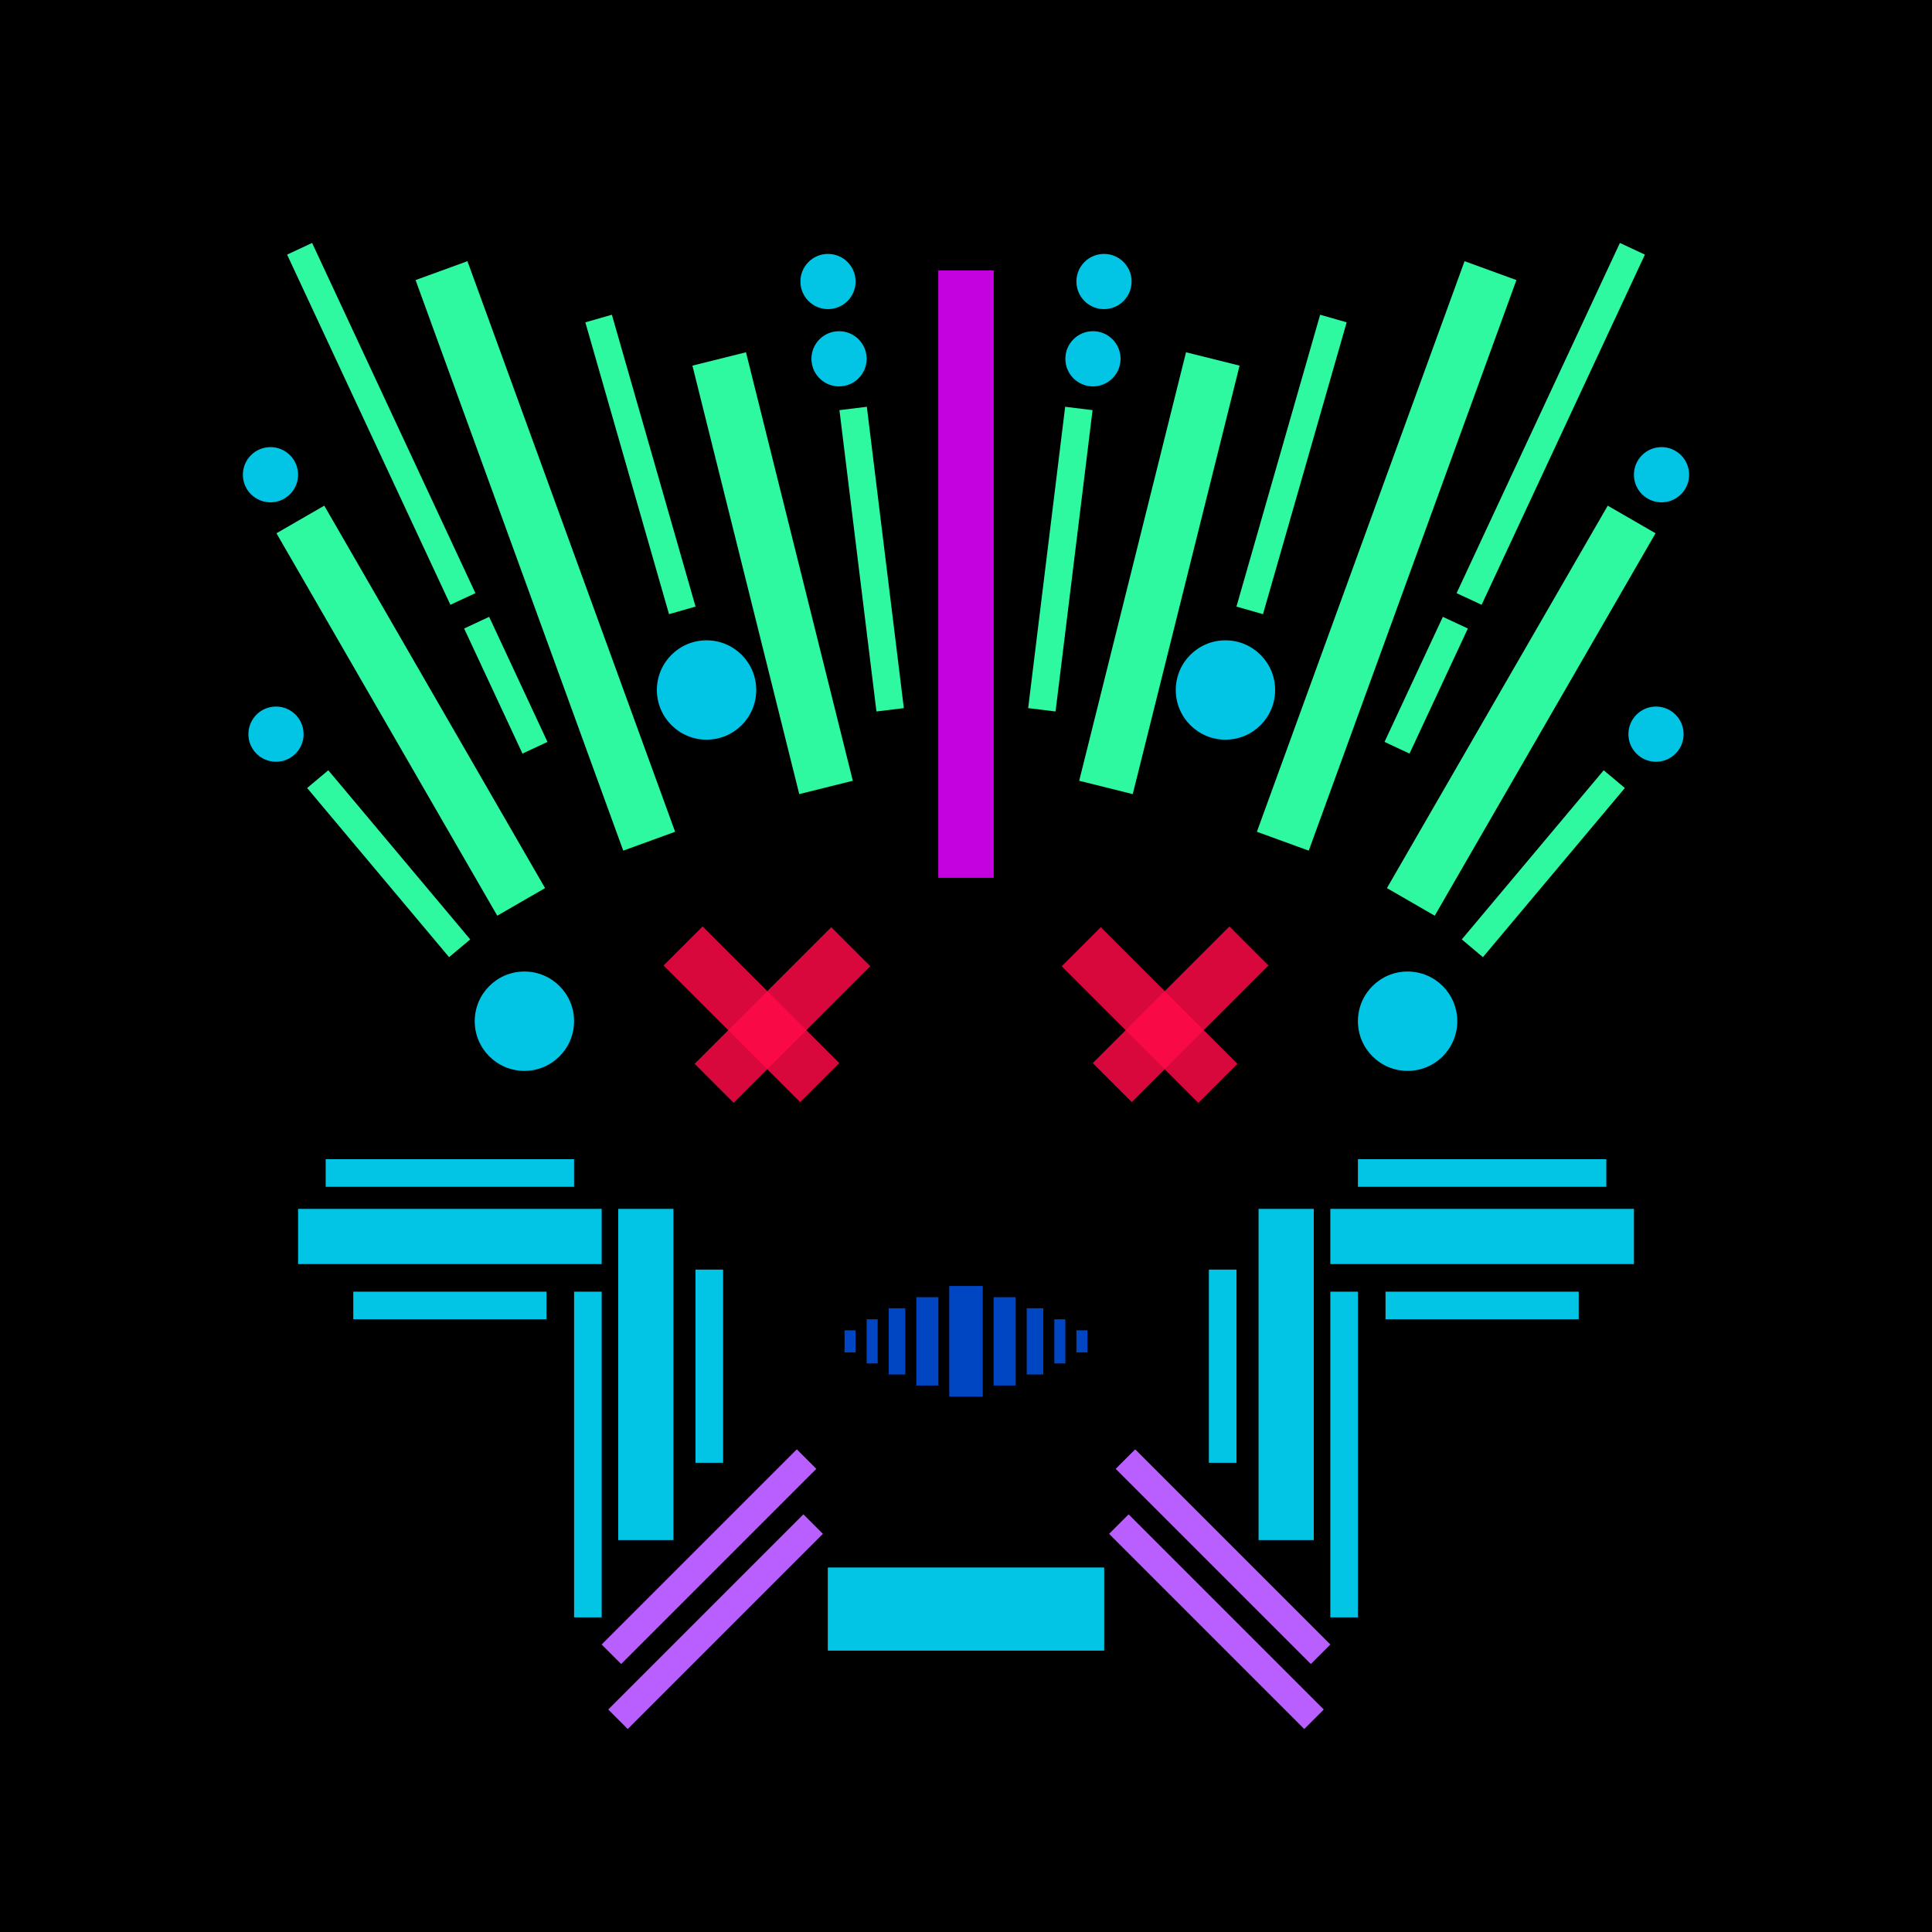 <svg xmlns='http://www.w3.org/2000/svg' preserveAspectRatio='xMinYMin meet' viewBox='0 0 350 350'> <filter id='neon' y='-2' x='-1' width='350' height='350'><feDropShadow flood-color='#3f285e' dx='0' dy='5' flood-opacity='1' stdDeviation='2' result='shadow'/><feOffset in='StrokePaint' dx='0' dy='2' result='offStrPnt'/><feFlood flood-color='#E0F2F3' flood-opacity='0.2' result='flood1' /><feOffset in='SourceGraphic' dx='0' dy='-1' result='offFlood'/><feOffset in='SourceGraphic' dx='0' dy='3' result='offShadow'/><feComposite in='flood1' in2='offFlood' operator='in'  result='cmpFlood' /><feComposite in='shadow' in2='offShadow' operator='in'  result='cmpSha' /><feGaussianBlur in='offStrPnt' stdDeviation='3.5' result='bStrokeP'/><feGaussianBlur in='cmpFlood' stdDeviation='0.8' result='bFlood'/><feGaussianBlur in='cmpSha' stdDeviation='0.4' result='bShadow'/><feMerge><feMergeNode in='bStrokeP'/><feMergeNode in='SourceGraphic'/><feMergeNode in='bFlood'/><feMergeNode in='bshadow'/></feMerge></filter><rect width='100%'  height='100%' fill='#000000'/> <g filter='url(#neon)' ><rect x='150' y= '280' width='50 ' height=  '15 '  fill= '#02C5E5' /><rect x='54 ' y= '215' width='55 ' height=  '10 '  fill= '#02C5E5' /><rect x='59 ' y= '206' width='45 ' height=  '5  '  fill= '#02C5E5' /><rect x='64 ' y= '230' width='35 ' height=  '5  '  fill= '#02C5E5' /><rect x='112' y= '215' width='10 ' height=  '60 '  fill= '#02C5E5' /><rect x='126' y= '226' width='5  ' height=  '35 '  fill= '#02C5E5' /><rect x='104' y= '230' width='5  ' height=  '59 '  fill= '#02C5E5' /><rect x='104' y= '275' width='50 ' height=  '5  '  fill= '#b95fff' transform = '  translate( -159   , 173 ) rotate ( -45)'  /><rect x='105' y= '287' width='50 ' height=  '5  '  fill= '#b95fff' transform = '  translate( -167   , 177 ) rotate ( -45)'  /><rect x='150' y= '280' width='50 ' height=  '15 '  fill= '#02C5E5' transform= 'scale(-1,1) translate(-350,0)'/><rect x='54 ' y= '215' width='55 ' height=  '10 '  fill= '#02C5E5' transform= 'scale(-1,1) translate(-350,0)'/><rect x='59 ' y= '206' width='45 ' height=  '5  '  fill= '#02C5E5' transform= 'scale(-1,1) translate(-350,0)'/><rect x='64 ' y= '230' width='35 ' height=  '5  '  fill= '#02C5E5' transform= 'scale(-1,1) translate(-350,0)'/><rect x='112' y= '215' width='10 ' height=  '60 '  fill= '#02C5E5' transform= 'scale(-1,1) translate(-350,0)'/><rect x='126' y= '226' width='5  ' height=  '35 '  fill= '#02C5E5' transform= 'scale(-1,1) translate(-350,0)'/><rect x='104' y= '230' width='5  ' height=  '59 '  fill= '#02C5E5' transform= 'scale(-1,1) translate(-350,0)'/><rect x='104' y= '275' width='50 ' height=  '5  '  fill= '#b95fff' transform = ' scale(-1,1)  translate(-350,0) translate( -159   , 173 ) rotate ( -45)'  /><rect x='105' y= '287' width='50 ' height=  '5  '  fill= '#b95fff' transform = ' scale(-1,1)  translate(-350,0) translate( -167   , 177 ) rotate ( -45)'  /><rect x='170' y= '45 ' width='10 ' height=  '110'  fill= '#c402df' /><rect x='69 ' y= '85 ' width='10 ' height=  '80 '  fill= '#2ef9a0' transform = '  translate( 201 , 196 ) rotate ( 150)'  /><rect x='67 ' y= '133' width='5  ' height=  '40 '  fill= '#2ef9a0' transform = '  translate( 222 , 225 ) rotate ( 140)'  /><rect x='88 ' y= '109' width='5  ' height=  '25 '  fill= '#2ef9a0' transform = '  translate( 225 , 192 ) rotate ( 155)'  /><rect x='66 ' y= '38 ' width='5  ' height=  '70 '  fill= '#2ef9a0' transform = '  translate( 162 , 110 ) rotate ( 155)'  /><rect x='94 ' y= '42 ' width='10 ' height=  '110'  fill= '#2ef9a0' transform = '  translate( 225 , 154 ) rotate ( 160)'  /><rect x='135' y= '60 ' width='10 ' height=  '80 '  fill= '#2ef9a0' transform = '  translate( 300 , 163 ) rotate ( 166)'  /><rect x='154' y= '69 ' width='5  ' height=  '55 '  fill= '#2ef9a0' transform = '  translate( 325 , 174 ) rotate ( 173)'  /><rect x='112' y= '52 ' width='5  ' height=  '55 '  fill= '#2ef9a0' transform = '  translate( 248 , 125 ) rotate ( 164)'  /><circle cx='95 ' cy='181' r ='9  '  fill= '#02C5E5' /><circle cx='128' cy='121' r ='9  '  fill= '#02C5E5' /><circle cx='50 ' cy='129' r ='5  '  fill= '#02C5E5' /><circle cx='49 ' cy='82 ' r ='5  '  fill= '#02C5E5' /><circle cx='150' cy='47 ' r ='5  '  fill= '#02C5E5' /><circle cx='152' cy='61 ' r ='5  '  fill= '#02C5E5' /><rect x='170' y= '45 ' width='10 ' height=  '110'  fill= '#c402df' transform= 'scale(-1,1) translate(-350,0)'/><rect x='69 ' y= '85 ' width='10 ' height=  '80 '  fill= '#2ef9a0' transform = ' scale(-1,1)  translate(-350,0) translate( 201 , 196 ) rotate ( 150)'  /><rect x='67 ' y= '133' width='5  ' height=  '40 '  fill= '#2ef9a0' transform = ' scale(-1,1)  translate(-350,0) translate( 222 , 225 ) rotate ( 140)'  /><rect x='88 ' y= '109' width='5  ' height=  '25 '  fill= '#2ef9a0' transform = ' scale(-1,1)  translate(-350,0) translate( 225 , 192 ) rotate ( 155)'  /><rect x='66 ' y= '38 ' width='5  ' height=  '70 '  fill= '#2ef9a0' transform = ' scale(-1,1)  translate(-350,0) translate( 162 , 110 ) rotate ( 155)'  /><rect x='94 ' y= '42 ' width='10 ' height=  '110'  fill= '#2ef9a0' transform = ' scale(-1,1)  translate(-350,0) translate( 225 , 154 ) rotate ( 160)'  /><rect x='135' y= '60 ' width='10 ' height=  '80 '  fill= '#2ef9a0' transform = ' scale(-1,1)  translate(-350,0) translate( 300 , 163 ) rotate ( 166)'  /><rect x='154' y= '69 ' width='5  ' height=  '55 '  fill= '#2ef9a0' transform = ' scale(-1,1)  translate(-350,0) translate( 325 , 174 ) rotate ( 173)'  /><rect x='112' y= '52 ' width='5  ' height=  '55 '  fill= '#2ef9a0' transform = ' scale(-1,1)  translate(-350,0) translate( 248 , 125 ) rotate ( 164)'  /><circle cx='95 ' cy='181' r ='9  '  fill= '#02C5E5' transform= 'scale(-1,1) translate(-350,0)'/><circle cx='128' cy='121' r ='9  '  fill= '#02C5E5' transform= 'scale(-1,1) translate(-350,0)'/><circle cx='50 ' cy='129' r ='5  '  fill= '#02C5E5' transform= 'scale(-1,1) translate(-350,0)'/><circle cx='49 ' cy='82 ' r ='5  '  fill= '#02C5E5' transform= 'scale(-1,1) translate(-350,0)'/><circle cx='150' cy='47 ' r ='5  '  fill= '#02C5E5' transform= 'scale(-1,1) translate(-350,0)'/><circle cx='152' cy='61 ' r ='5  '  fill= '#02C5E5' transform= 'scale(-1,1) translate(-350,0)'/><rect x='154' y= '238' width='8  ' height=  '2  '  fill= '#0046C2' transform = '  translate( 397 , 81  ) rotate ( 90 )'  /><rect x='152' y= '238' width='4  ' height=  '2  '  fill= '#0046C2' transform = '  translate( 393 , 85  ) rotate ( 90 )'  /><rect x='157' y= '238' width='12 ' height=  '3  '  fill= '#0046C2' transform = '  translate( 402 , 76  ) rotate ( 90 )'  /><rect x='160' y= '237' width='16 ' height=  '4  '  fill= '#0046C2' transform = '  translate( 407 , 71  ) rotate ( 90 )'  /><rect x='165' y= '236' width='20 ' height=  '6  '  fill= '#0046C2' transform = '  translate( 414 , 64  ) rotate ( 90 )'  /><rect x='154' y= '238' width='8  ' height=  '2  '  fill= '#0046C2' transform = ' scale(-1,1)  translate(-350,0) translate( 397 , 81  ) rotate ( 90 )'  /><rect x='152' y= '238' width='4  ' height=  '2  '  fill= '#0046C2' transform = ' scale(-1,1)  translate(-350,0) translate( 393 , 85  ) rotate ( 90 )'  /><rect x='157' y= '238' width='12 ' height=  '3  '  fill= '#0046C2' transform = ' scale(-1,1)  translate(-350,0) translate( 402 , 76  ) rotate ( 90 )'  /><rect x='160' y= '237' width='16 ' height=  '4  '  fill= '#0046C2' transform = ' scale(-1,1)  translate(-350,0) translate( 407 , 71  ) rotate ( 90 )'  /><rect x='165' y= '236' width='20 ' height=  '6  '  fill= '#0046C2' transform = ' scale(-1,1)  translate(-350,0) translate( 414 , 64  ) rotate ( 90 )'  /></g><g fill-opacity='0.85'><rect x='121' y= '176' width='35 ' height=  '10 '  fill= '#FF0A47' filter='url(#neon)'  transform = '  translate( 169 , -45 ) rotate ( 45 )'  /><rect x='121' y= '176' width='35 ' height=  '10 '  fill= '#FF0A47' filter='url(#neon)'  transform = '  translate( -87 , 151 ) rotate ( -45)'  /><rect x='121' y= '176' width='35 ' height=  '10 '  fill= '#FF0A47' filter='url(#neon)'  transform = ' scale(-1,1)  translate(-350,0) translate( 169 , -45 ) rotate ( 45 )'  /><rect x='121' y= '176' width='35 ' height=  '10 '  fill= '#FF0A47' filter='url(#neon)'  transform = ' scale(-1,1)  translate(-350,0) translate( -87 , 151 ) rotate ( -45)'  /></g></svg>